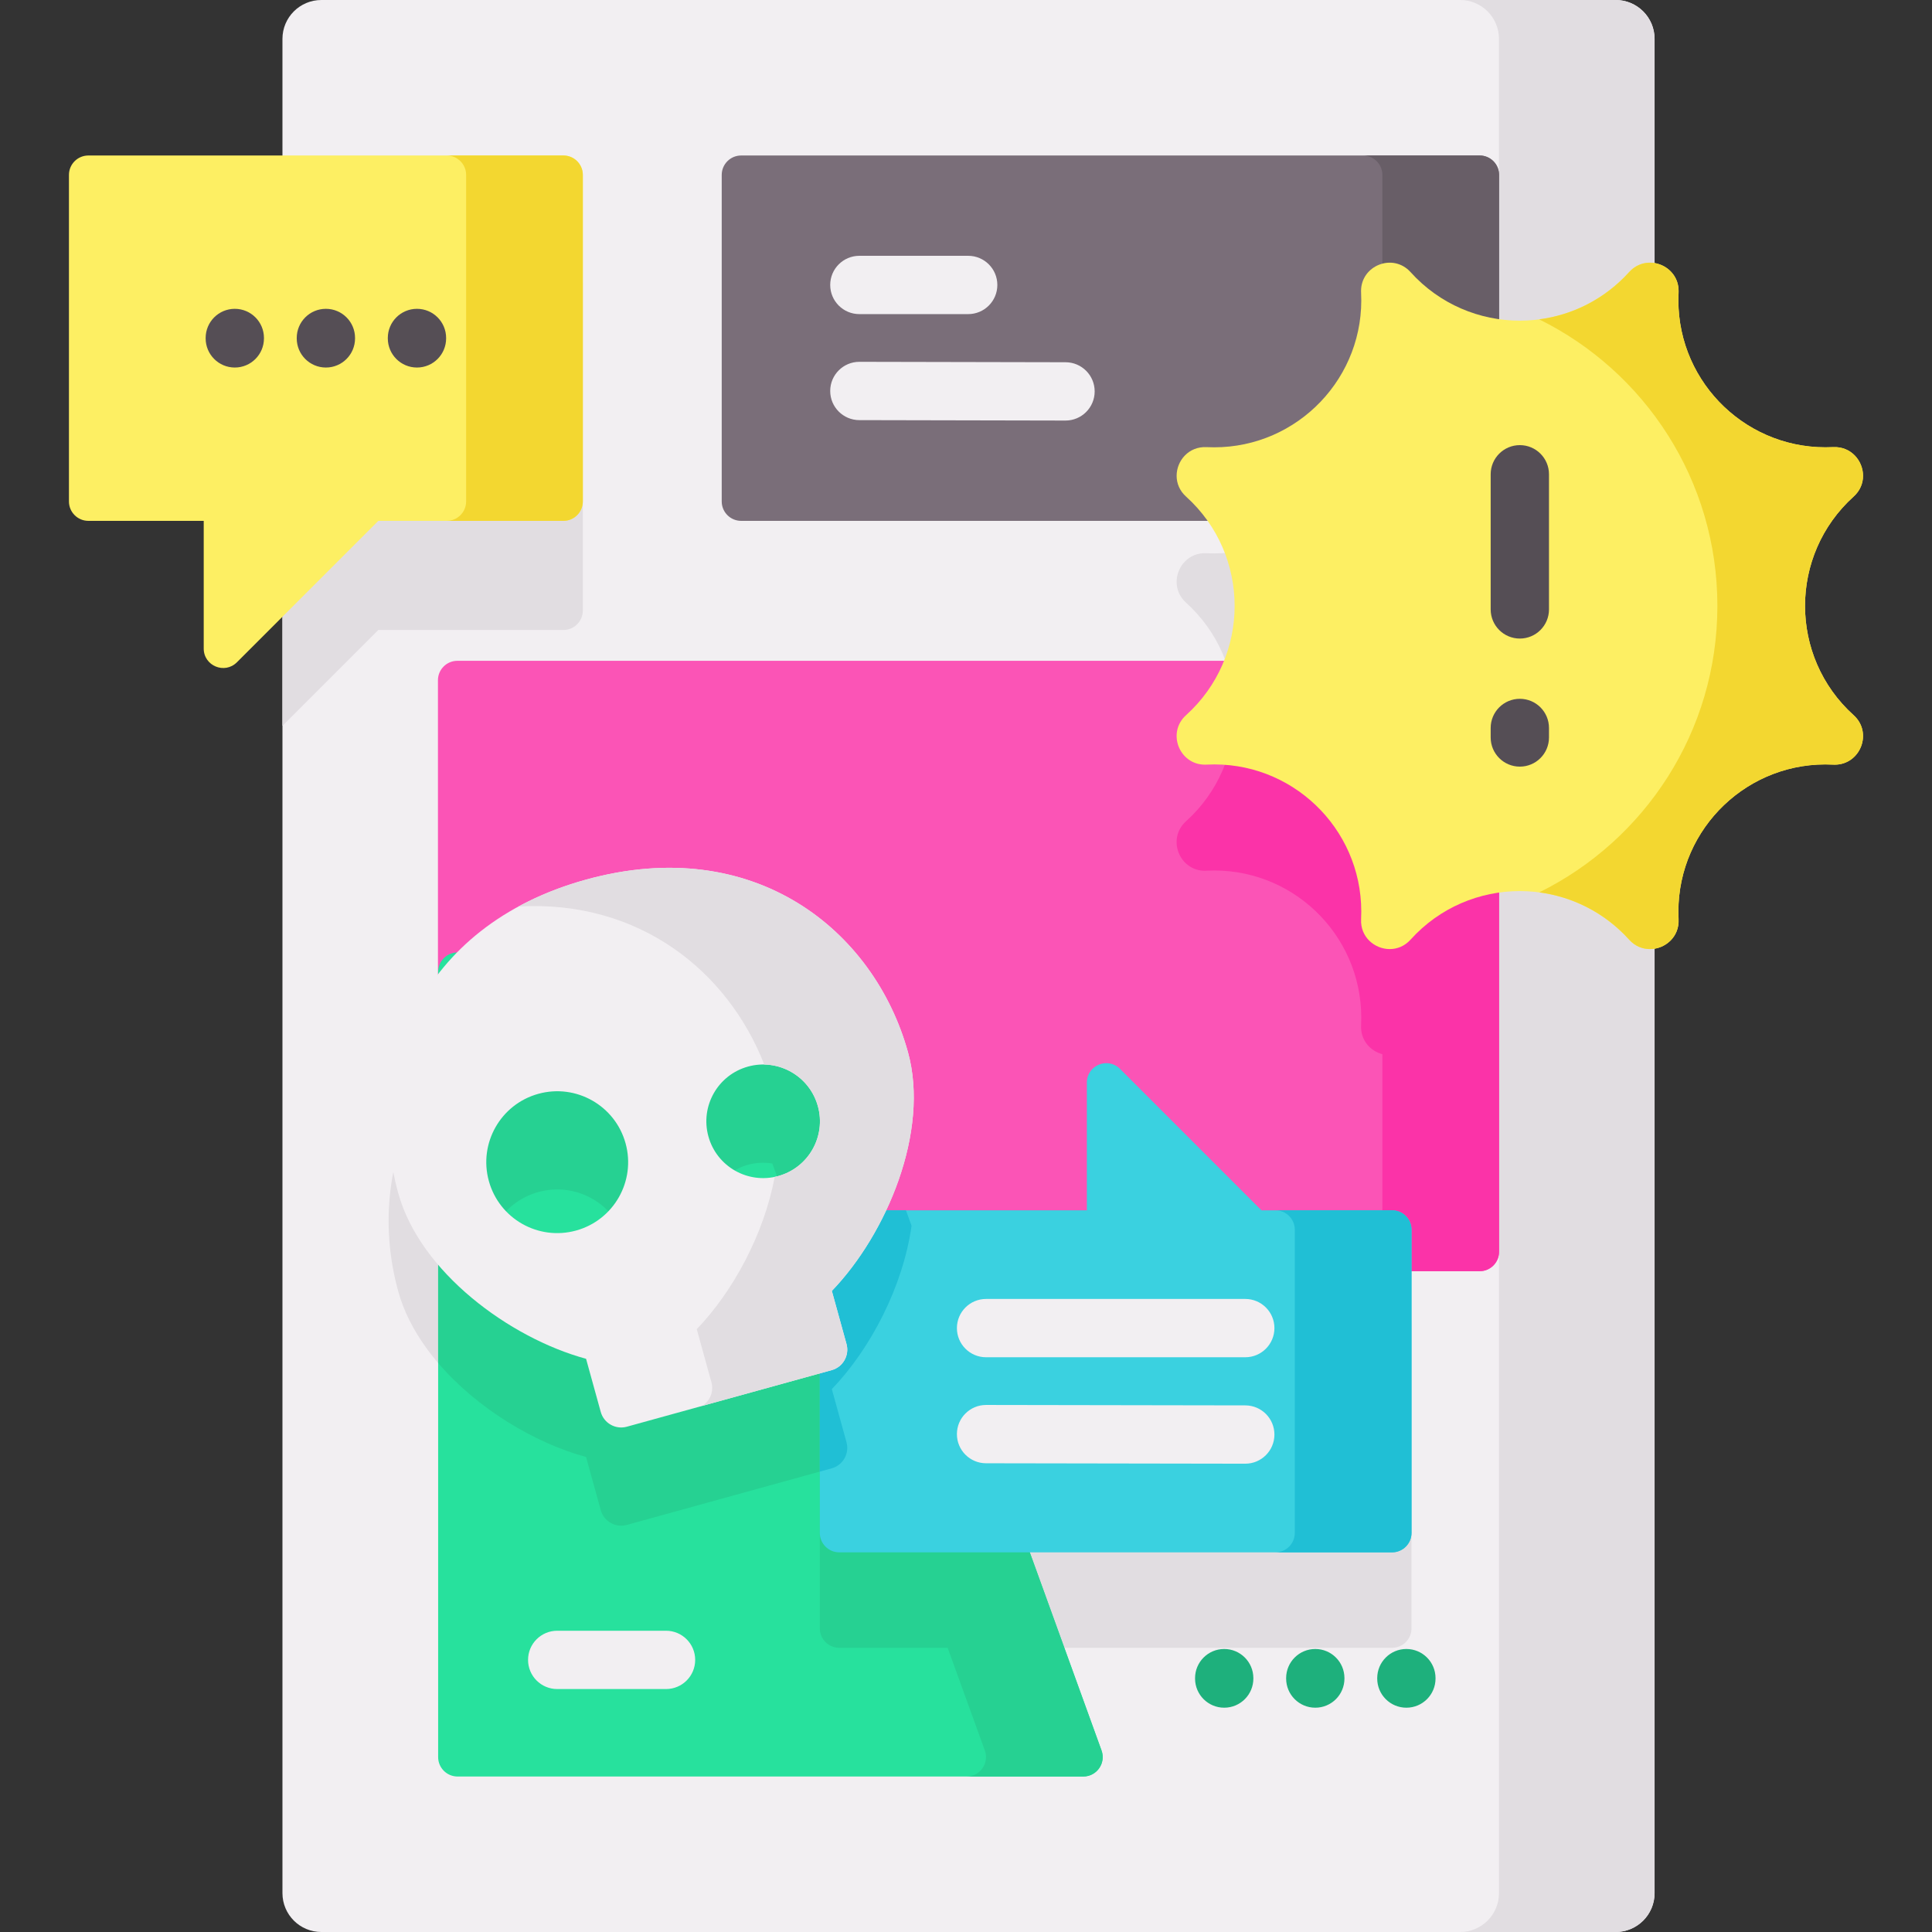 <svg id="Capa_1" enable-background="new 0 0 512 512" height="512" viewBox="0 0 512 512" width="512" xmlns="http://www.w3.org/2000/svg"><rect x="0" y="0" width="512" height="512" fill="#333333" stroke="none"/><g><g><g><g><g><g><path d="m438.476 10.302v491.396c0 5.687-4.605 10.302-10.302 10.302h-343.019c-5.686 0-10.302-4.615-10.302-10.302v-491.396c0-5.687 4.615-10.302 10.302-10.302h343.019c5.697 0 10.302 4.615 10.302 10.302z" fill="#f2eff2"/></g></g><g fill="#e1dde1"><path d="m368.913 346.047h-34.613l-37.48-37.48c-3.245-3.245-8.793-.947-8.793 3.642v33.838h-52.841c6.09-13.274 8.97-28.378 5.439-41.158-8.917-32.28-40.728-58.075-85.339-45.752s-58.672 50.788-49.755 83.069c5.781 20.929 29.509 38.403 49.782 43.914l3.887 14.073c.827 2.995 3.926 4.752 6.921 3.925l51.139-14.126v41.545c0 2.845 2.306 5.151 5.151 5.151h146.5c2.845 0 5.151-2.306 5.151-5.151v-80.34c.002-2.844-2.304-5.15-5.149-5.15zm-216.242 6.085c-10.005 2.764-20.356-3.107-23.12-13.112s3.107-20.356 13.112-23.119c10.005-2.764 20.356 3.107 23.119 13.111 2.764 10.005-3.106 20.356-13.111 23.12zm53.577-14.442c-8.012 2.213-16.3-2.488-18.513-10.499-2.213-8.012 2.488-16.3 10.499-18.513 8.012-2.213 16.3 2.488 18.513 10.499s-2.487 16.3-10.499 18.513z"/><path d="m154.455 75.275v86.525c0 2.843-2.308 5.151-5.151 5.151h-49.047l-25.404 25.404v-122.231h74.451c2.843 0 5.151 2.308 5.151 5.151z"/><path d="m428.182 0h-41.238c5.687 0 10.302 4.615 10.302 10.302v36.082l-23.436 25.725 14.791 38.318c-5.474-2.125-10.563-5.519-14.789-10.201-4.646-5.151-13.124-1.782-13.124 5.007 0 .144 0 .289.021.433 1.143 22.396-16.761 40.991-38.931 40.991-.68 0-1.35-.01-2.03-.052-4.749-.237-7.932 3.616-7.932 7.603 0 1.958.773 3.946 2.503 5.511 8.571 7.747 12.867 18.348 12.867 28.958 0 10.6-4.296 21.222-12.867 28.958-5.161 4.646-1.782 13.125 4.996 13.125.144 0 .289 0 .433-.021 22.406-1.144 41.001 16.761 41.001 38.93 0 .68-.01 1.35-.041 2.03-.247 4.749 3.595 7.932 7.582 7.932 1.968 0 3.966-.773 5.522-2.503.468-.519.95-1.016 1.438-1.504l-1.438 1.504 23.435 54.548v170.021c0 5.687-4.615 10.302-10.302 10.302h41.238c5.687 0 10.302-4.615 10.302-10.302v-491.395c-.001-5.687-4.616-10.302-10.303-10.302z"/></g><path d="m149.305 41.207h-125.883c-2.845 0-5.151 2.306-5.151 5.151v86.525c0 2.845 2.306 5.151 5.151 5.151h30.566v33.837c0 4.589 5.548 6.887 8.793 3.642l37.48-37.48h49.045c2.845 0 5.151-2.306 5.151-5.151v-86.524c-.001-2.845-2.307-5.151-5.152-5.151z" fill="#fdef63"/><path d="m392.118 41.207h-195.703c-2.845 0-5.151 2.306-5.151 5.151v86.525c0 2.845 2.306 5.151 5.151 5.151h195.703c2.845 0 5.151-2.306 5.151-5.151v-86.525c0-2.845-2.306-5.151-5.151-5.151z" fill="#7a6e79"/><path d="m397.269 46.358v86.525c0 2.843-2.308 5.151-5.151 5.151h-30.926c2.843 0 5.151-2.308 5.151-5.151v-86.525c0-2.843-2.308-5.151-5.151-5.151h30.926c2.843 0 5.151 2.308 5.151 5.151z" fill="#685e67"/><path d="m154.456 46.358v86.525c0 2.843-2.308 5.151-5.151 5.151h-30.926c2.843 0 5.151-2.308 5.151-5.151v-86.525c0-2.843-2.308-5.151-5.151-5.151h30.926c2.844 0 5.151 2.308 5.151 5.151z" fill="#f3d730"/><g><g><path d="m397.269 180.271v151.457c0 2.843-2.307 5.151-5.151 5.151h-270.907c-2.843 0-5.151-2.308-5.151-5.151v-151.457c0-2.843 2.308-5.151 5.151-5.151h270.907c2.843 0 5.151 2.308 5.151 5.151z" fill="#fb54b6"/></g><path d="m392.118 175.118-67.354.003c1.617 4.358 2.421 8.963 2.421 13.557 0 10.6-4.296 21.222-12.867 28.958-5.161 4.646-1.782 13.124 4.996 13.124.144 0 .288 0 .433-.021 22.406-1.143 41.001 16.761 41.001 38.931 0 .68-.01 1.35-.041 2.029-.206 3.964 2.438 6.828 5.635 7.671v52.361c0 2.843-2.308 5.151-5.151 5.151h30.926c2.843 0 5.151-2.308 5.151-5.151v-151.462c.001-2.843-2.307-5.151-5.15-5.151z" fill="#fb33a8"/></g></g><g><g id="XMLID_00000100357740373187754860000014131532641816300725_"><path d="m282.373 111.451c-.006 0-.011 0-.017 0l-54.631-.114c-4.267-.009-7.719-3.475-7.71-7.742.009-4.262 3.467-7.71 7.726-7.71h.017l54.631.114c4.267.009 7.719 3.475 7.71 7.742-.009 4.261-3.467 7.71-7.726 7.71z" fill="#f2eff2"/></g><g><path d="m256.58 83.243h-28.839c-4.267 0-7.726-3.459-7.726-7.726 0-4.268 3.459-7.726 7.726-7.726h28.839c4.267 0 7.726 3.459 7.726 7.726 0 4.268-3.459 7.726-7.726 7.726z" fill="#f2eff2"/></g></g></g><g><g><path d="m478.354 160.562c0-10.605 4.294-21.211 12.871-28.962 1.734-1.557 2.501-3.551 2.501-5.509 0-3.987-3.185-7.833-7.928-7.597-.684.035-1.357.047-2.029.047-22.178 0-40.074-18.592-38.93-40.994.012-.142.012-.283.012-.425 0-6.795-8.47-10.157-13.118-5.014-7.739 8.576-18.356 12.871-28.961 12.871s-21.223-4.294-28.961-12.871c-4.648-5.143-13.118-1.781-13.118 5.014 0 .142 0 .283.012.425 1.144 22.403-16.752 40.994-38.93 40.994-.672 0-1.345-.012-2.029-.047-4.742-.236-7.928 3.61-7.928 7.597 0 1.958.767 3.952 2.501 5.509 8.576 7.751 12.87 18.356 12.87 28.962 0 10.605-4.294 21.223-12.87 28.962-5.155 4.648-1.781 13.118 5.002 13.118.142 0 .283 0 .425-.012 22.414-1.144 41.006 16.752 41.006 38.93 0 .672-.012 1.345-.047 2.029-.248 4.742 3.598 7.928 7.585 7.928 1.97 0 3.964-.767 5.521-2.501 7.739-8.576 18.356-12.87 28.961-12.87s21.223 4.294 28.961 12.87c1.557 1.734 3.551 2.501 5.521 2.501 3.987 0 7.833-3.185 7.585-7.928-.035-.684-.047-1.357-.047-2.029 0-22.178 18.592-40.074 41.006-38.93.142.012.283.012.425.012 6.783 0 10.157-8.47 5.002-13.118-8.577-7.739-12.871-18.356-12.871-28.962z" fill="#fdef63"/><path d="m491.221 189.529c5.154 4.638 1.79 13.119-5.003 13.119-.139 0-.277 0-.416-.013-22.419-1.147-41.008 16.748-41.008 38.929 0 .668.013 1.336.05 2.029.239 4.738-3.604 7.927-7.587 7.927-1.979 0-3.97-.769-5.52-2.508-6.49-7.171-14.984-11.355-23.806-12.527 27.964-13.812 47.195-42.621 47.195-75.916 0-33.308-19.244-62.129-47.233-75.941 8.834-1.147 17.341-5.331 23.844-12.514 4.638-5.154 13.106-1.79 13.106 5.003v.428c-1.147 22.407 16.748 40.995 38.928 40.995.668 0 1.336-.013 2.029-.05 4.738-.227 7.927 3.617 7.927 7.599 0 1.966-.769 3.957-2.508 5.507-8.57 7.75-12.867 18.361-12.867 28.96.002 10.611 4.3 21.235 12.869 28.973z" fill="#f3d730"/></g><g><g><path d="m402.771 169.225c-4.267 0-7.726-3.459-7.726-7.726v-35.809c0-4.268 3.459-7.726 7.726-7.726s7.726 3.459 7.726 7.726v35.809c0 4.268-3.459 7.726-7.726 7.726z" fill="#554e55"/></g><g><path d="m402.771 203.165c-4.267 0-7.726-3.459-7.726-7.726v-2.521c0-4.268 3.459-7.726 7.726-7.726s7.726 3.459 7.726 7.726v2.521c0 4.267-3.459 7.726-7.726 7.726z" fill="#554e55"/></g></g></g><g><g id="XMLID_00000108286725450678804300000007780742184896650137_"><path d="m110.501 97.4c-4.267 0-7.726-3.459-7.726-7.726v-.107c0-4.268 3.459-7.726 7.726-7.726s7.726 3.459 7.726 7.726v.107c.001 4.268-3.458 7.726-7.726 7.726z" fill="#554e55"/></g><g id="XMLID_00000011029807827403937290000010721603168330402993_"><path d="m86.364 97.4c-4.267 0-7.726-3.459-7.726-7.726v-.107c0-4.268 3.459-7.726 7.726-7.726s7.726 3.459 7.726 7.726v.107c0 4.268-3.459 7.726-7.726 7.726z" fill="#554e55"/></g><g id="XMLID_00000030464649497330701540000018400173751374893707_"><path d="m62.226 97.4c-4.267 0-7.726-3.459-7.726-7.726v-.107c0-4.268 3.459-7.726 7.726-7.726s7.726 3.459 7.726 7.726v.107c0 4.268-3.459 7.726-7.726 7.726z" fill="#554e55"/></g></g><g><path d="m291.917 463.888-49.832-137.632h-10.451v-17.097h4.261l-19.319-53.357c-.738-2.039-2.675-3.397-4.843-3.397h-90.469c-2.845 0-5.151 2.306-5.151 5.151v208.087c0 2.845 2.306 5.151 5.151 5.151h165.81c3.571-.001 6.059-3.547 4.843-6.906z" fill="#27e19d"/><g><path d="m176.506 447.615h-28.839c-4.267 0-7.726-3.459-7.726-7.726s3.459-7.726 7.726-7.726h28.839c4.267 0 7.726 3.459 7.726 7.726s-3.459 7.726-7.726 7.726z" fill="#f2eff2"/></g><path d="m291.915 463.891-49.83-137.635h-10.452v-17.097h4.262l-7.846-39.492-111.937 17.819v73.714c10.25 12.014 25.51 21.197 39.203 24.919l3.887 14.073c.827 2.995 3.926 4.752 6.921 3.925l51.139-14.126v41.545c0 2.845 2.306 5.151 5.151 5.151h28.727l9.849 27.203c1.216 3.358-1.267 6.902-4.842 6.902h30.926c3.575.001 6.058-3.543 4.842-6.901zm-139.244-111.759c-10.005 2.764-20.356-3.107-23.12-13.112s3.107-20.356 13.112-23.119c10.005-2.764 20.356 3.106 23.12 13.111 2.763 10.005-3.107 20.356-13.112 23.12zm53.577-14.442c-8.012 2.213-16.3-2.488-18.513-10.499s2.488-16.3 10.499-18.513c2.17-.599 4.356-.676 6.44-.333l8.94 24.691c-1.877 2.171-4.392 3.833-7.366 4.654z" fill="#26d192"/></g><g><g id="XMLID_00000112623768943659848570000008524894755567912121_"><path d="m372.704 452.558c-4.267 0-7.726-3.459-7.726-7.726v-.107c0-4.268 3.459-7.726 7.726-7.726s7.726 3.459 7.726 7.726v.107c.001 4.268-3.459 7.726-7.726 7.726z" fill="#1eb07c"/></g><g id="XMLID_00000124137771272265071760000014845238938778048160_"><path d="m348.566 452.558c-4.267 0-7.726-3.459-7.726-7.726v-.107c0-4.268 3.459-7.726 7.726-7.726s7.726 3.459 7.726 7.726v.107c.001 4.268-3.459 7.726-7.726 7.726z" fill="#1eb07c"/></g><g id="XMLID_00000181778914632215527090000002157585581301749935_"><path d="m324.428 452.558c-4.25 0-7.705-3.435-7.725-7.69v-.107c-.02-4.267 3.423-7.742 7.69-7.763h.037c4.25 0 7.705 3.435 7.725 7.69l.001.107c.02 4.267-3.423 7.742-7.69 7.763-.013 0-.025 0-.038 0z" fill="#1eb07c"/></g></g><g><g><path d="m368.913 411.385h-146.5c-2.845 0-5.151-2.306-5.151-5.151v-80.34c0-2.845 2.306-5.151 5.151-5.151h65.614v-33.837c0-4.589 5.548-6.887 8.793-3.642l37.48 37.48h34.613c2.845 0 5.151 2.306 5.151 5.151v80.34c0 2.844-2.306 5.15-5.151 5.15z" fill="#3ad1e0"/><g fill="#20bfd5"><path d="m224.331 382.203-3.887-14.073c10.216-10.613 18.86-27.143 21.128-43.289l-1.484-4.097h-17.675c-2.845 0-5.151 2.306-5.151 5.151v64.098l3.144-.868c2.995-.829 4.752-3.927 3.925-6.922z"/><path d="m374.064 406.234v-80.34c0-2.843-2.308-5.151-5.151-5.151h-30.926c2.843 0 5.151 2.308 5.151 5.151v80.34c0 2.843-2.308 5.151-5.151 5.151h30.926c2.844 0 5.151-2.308 5.151-5.151z"/></g></g><g><g id="XMLID_00000039831543137270558710000003220491716886838434_"><path d="m330.01 387.894c-.005 0-.009 0-.013 0l-68.693-.114c-4.268-.007-7.721-3.472-7.714-7.739.007-4.263 3.465-7.713 7.726-7.713h.013l68.693.114c4.267.007 7.721 3.472 7.714 7.739-.007 4.263-3.465 7.713-7.726 7.713z" fill="#f2eff2"/></g><g><g><path d="m330.01 359.687h-68.693c-4.267 0-7.726-3.459-7.726-7.726s3.459-7.726 7.726-7.726h68.693c4.267 0 7.726 3.459 7.726 7.726s-3.459 7.726-7.726 7.726z" fill="#f2eff2"/></g></g></g></g></g><g><path d="m155.288 233.112c-44.611 12.323-58.672 50.788-49.755 83.069 5.781 20.929 29.508 38.403 49.782 43.915l3.887 14.073c.827 2.995 3.926 4.752 6.921 3.925l54.283-14.995c2.995-.827 4.752-3.926 3.925-6.921l-3.887-14.073c14.57-15.137 25.964-42.312 20.183-63.241-8.917-32.281-40.728-58.075-85.339-45.752zm-2.617 92.994c-10.005 2.764-20.356-3.107-23.119-13.111-2.764-10.005 3.107-20.356 13.111-23.119 10.005-2.764 20.356 3.107 23.119 13.111 2.764 10.005-3.106 20.356-13.111 23.119zm53.577-14.441c-8.012 2.213-16.3-2.488-18.513-10.499-2.213-8.012 2.488-16.3 10.499-18.513s16.3 2.488 18.513 10.499-2.487 16.3-10.499 18.513z" fill="#f2eff2"/><path d="m224.332 356.175c.824 2.998-.927 6.099-3.925 6.923l-34.326 9.488c2.071-1.277 3.132-3.812 2.452-6.274l-3.884-14.072c9.591-9.962 17.812-25.157 20.655-40.352.319-.062.628-.144.948-.227 8.005-2.205 12.713-10.497 10.498-18.512-1.813-6.573-7.726-10.92-14.217-11.043-9.591-24.56-32.945-43.68-65.128-41.877 5.305-2.884 11.26-5.285 17.884-7.118 44.607-12.321 76.419 13.475 85.34 45.75 5.779 20.933-5.615 48.11-20.181 63.243z" fill="#e1dde1"/></g></g></svg>